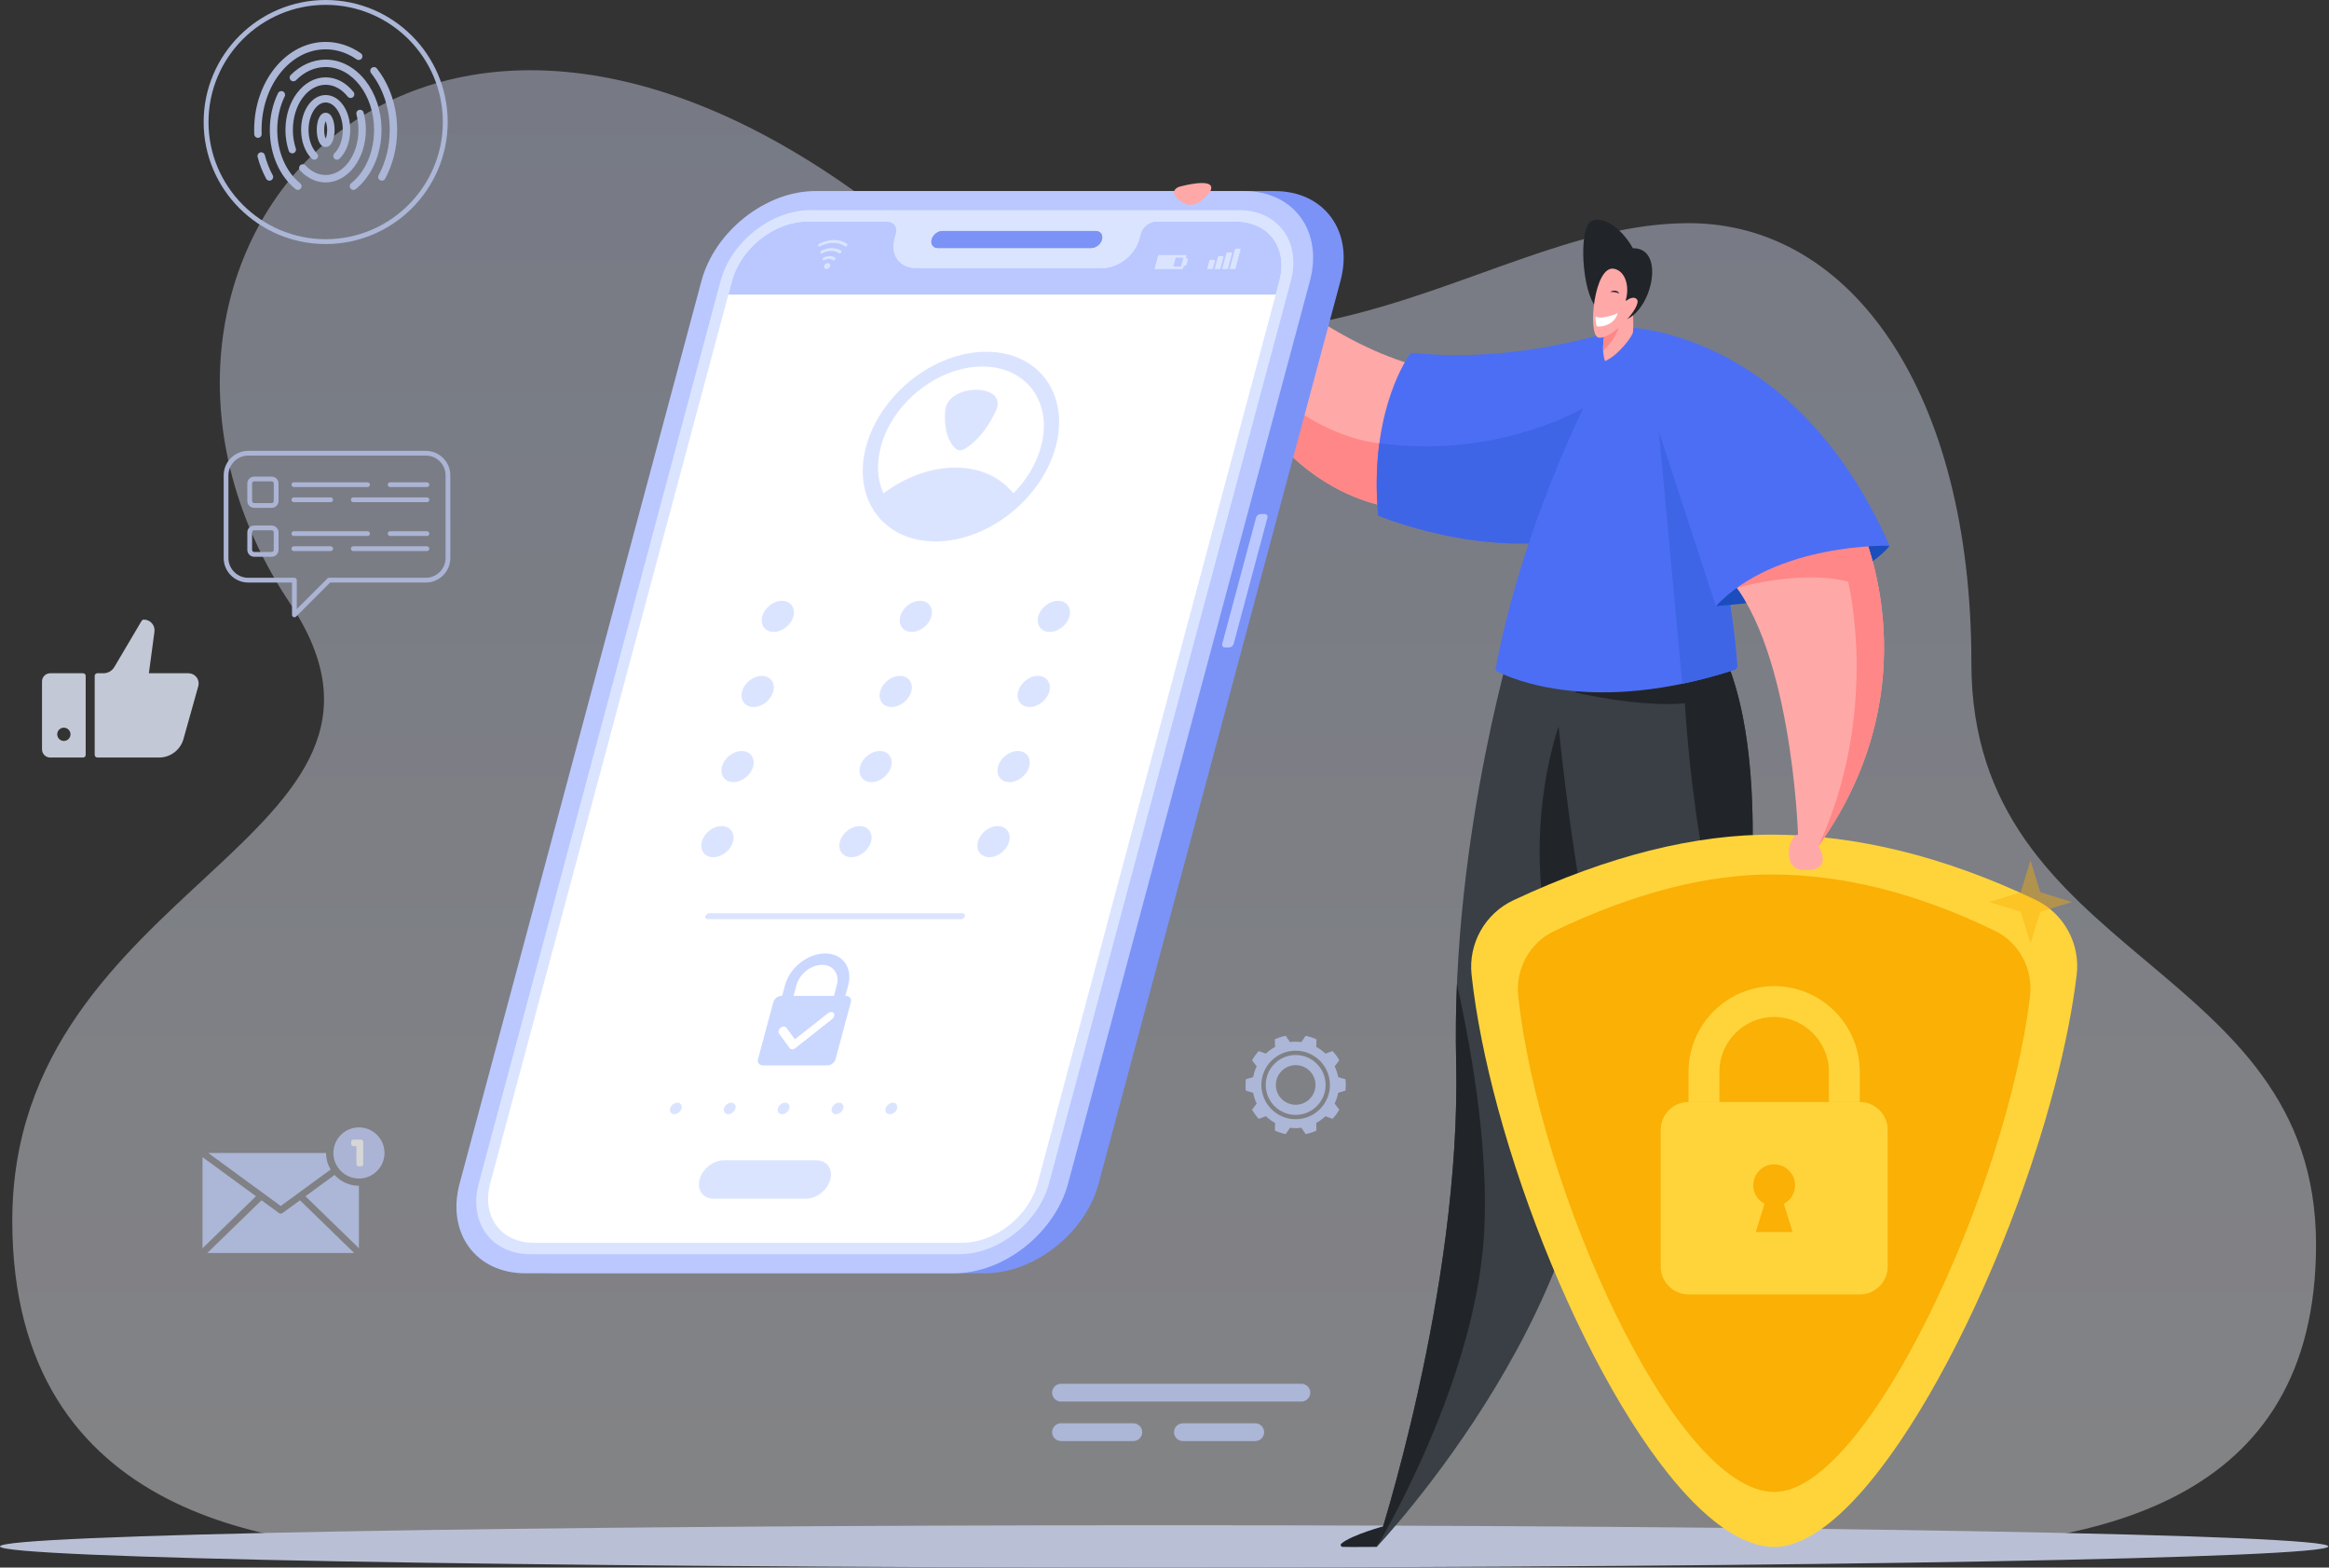 <svg width="315" height="212" viewBox="0 0 315 212" fill="none" xmlns="http://www.w3.org/2000/svg">
<rect x="0" y="0" width="315" height="212" fill="#333333" stroke="none"/>
<g opacity="0.8">
<path opacity="0.5" d="M254.193 209.547C283.326 209.547 313.246 203.502 313.246 168.313C313.246 129.809 266.633 130.055 266.633 89.688C266.633 53.046 250.417 30.18 228.405 30.18C197.977 30.18 169.453 65.508 117.08 26.962C53.784 -19.623 9.427 36.848 39.207 81.564C60.413 113.398 1.662 119.376 1.662 165.08C1.662 205.998 38.742 209.547 57.517 209.547C76.293 209.547 254.193 209.547 254.193 209.547Z" fill="url(#paint0_linear_30441_6807)"/>
<path d="M314.908 209.139C314.908 210.721 244.413 212 157.454 212C70.495 212 0 210.718 0 209.139C0 207.557 70.495 206.275 157.454 206.275C244.413 206.275 314.908 207.559 314.908 209.139Z" fill="#DBE4FF"/>
<path fill-rule="evenodd" clip-rule="evenodd" d="M45.092 155.928C45.092 154.015 46.639 152.472 48.55 152.472C50.456 152.472 52.003 154.013 52.003 155.928C52.003 157.83 50.456 159.384 48.55 159.384C46.637 159.382 45.092 157.83 45.092 155.928Z" fill="#C9D5FD"/>
<path fill-rule="evenodd" clip-rule="evenodd" d="M48.547 160.365V168.815L41.314 161.781L45.252 158.9C45.301 158.956 45.355 159.01 45.409 159.064C46.215 159.868 47.324 160.365 48.547 160.365ZM47.895 169.451L40.57 162.327L38.245 164.028C38.089 164.147 37.867 164.154 37.7 164.033L35.37 162.327L28.046 169.451H47.895ZM27.393 168.815V156.49L34.625 161.781L27.393 168.815ZM28.163 155.928L37.968 163.103L44.716 158.169C44.329 157.51 44.106 156.745 44.106 155.93H28.163V155.928Z" fill="#CAD7FF"/>
<path fill-rule="evenodd" clip-rule="evenodd" d="M48.826 154.428V157.428H48.517V154.705H47.808V154.428H48.826Z" fill="white"/>
<path d="M48.826 157.733H48.515C48.346 157.733 48.21 157.597 48.21 157.428V155.01H47.806C47.64 155.01 47.501 154.873 47.501 154.705V154.428C47.501 154.26 47.638 154.123 47.806 154.123H48.824C48.993 154.123 49.129 154.26 49.129 154.428V157.428C49.131 157.597 48.995 157.733 48.826 157.733Z" fill="white"/>
<path d="M44.047 19.881C43.215 19.881 42.841 18.718 42.841 17.564C42.841 16.412 43.213 15.25 44.047 15.25C44.879 15.25 45.253 16.412 45.253 17.564C45.251 18.718 44.879 19.881 44.047 19.881ZM44.047 16.395C43.95 16.616 43.846 17.022 43.846 17.567C43.846 18.109 43.95 18.517 44.047 18.738C44.144 18.517 44.248 18.111 44.248 17.567C44.246 17.022 44.142 16.616 44.047 16.395Z" fill="#CAD7FF"/>
<path d="M44.047 24.673C42.785 24.673 41.557 24.1 40.589 23.058C40.401 22.855 40.412 22.537 40.615 22.347C40.818 22.159 41.136 22.17 41.326 22.373C42.113 23.22 43.055 23.666 44.047 23.666C46.491 23.666 48.48 20.927 48.48 17.562C48.48 16.847 48.389 16.144 48.212 15.477C48.14 15.209 48.3 14.934 48.568 14.863C48.836 14.791 49.111 14.951 49.182 15.219C49.383 15.972 49.485 16.76 49.485 17.562C49.485 21.485 47.045 24.673 44.047 24.673ZM39.53 20.739C39.32 20.739 39.124 20.605 39.052 20.395C38.756 19.501 38.607 18.55 38.607 17.567C38.607 13.648 41.047 10.46 44.045 10.46C45.463 10.46 46.8 11.163 47.816 12.44C47.989 12.656 47.952 12.974 47.736 13.147C47.52 13.32 47.202 13.283 47.029 13.067C46.208 12.034 45.147 11.465 44.045 11.465C41.6 11.465 39.612 14.204 39.612 17.569C39.612 18.444 39.744 19.289 40.008 20.082C40.094 20.346 39.952 20.629 39.688 20.718C39.636 20.73 39.584 20.739 39.53 20.739Z" fill="#CAD7FF"/>
<path d="M51.65 24.435C51.568 24.435 51.488 24.415 51.41 24.374C51.166 24.242 51.075 23.938 51.209 23.694C52.19 21.882 52.711 19.764 52.711 17.567C52.711 14.67 51.814 11.943 50.187 9.888C50.014 9.669 50.051 9.354 50.269 9.181C50.487 9.008 50.803 9.045 50.974 9.263C52.741 11.498 53.714 14.446 53.714 17.567C53.714 19.931 53.152 22.215 52.091 24.171C52.002 24.34 51.829 24.435 51.65 24.435ZM36.441 24.435C36.264 24.435 36.091 24.34 36.001 24.171C35.506 23.257 35.114 22.265 34.842 21.223C34.773 20.955 34.933 20.681 35.201 20.61C35.469 20.538 35.743 20.7 35.815 20.968C36.068 21.934 36.426 22.851 36.885 23.694C37.016 23.938 36.925 24.242 36.684 24.374C36.603 24.415 36.521 24.435 36.441 24.435ZM34.89 18.647C34.622 18.647 34.399 18.435 34.388 18.165C34.38 17.964 34.375 17.763 34.375 17.567C34.375 11.005 38.713 5.667 44.045 5.667C45.713 5.667 47.36 6.198 48.804 7.203C49.031 7.361 49.087 7.675 48.929 7.901C48.771 8.128 48.458 8.185 48.229 8.027C46.954 7.139 45.508 6.67 44.042 6.67C39.264 6.67 35.378 11.556 35.378 17.564C35.378 17.748 35.382 17.936 35.389 18.124C35.4 18.401 35.184 18.636 34.907 18.645C34.903 18.647 34.896 18.647 34.89 18.647Z" fill="#CAD7FF"/>
<path d="M45.581 21.599C45.449 21.599 45.32 21.547 45.22 21.446C45.026 21.247 45.032 20.929 45.231 20.735C45.94 20.048 46.364 18.861 46.364 17.564C46.364 15.554 45.303 13.858 44.047 13.858C42.791 13.858 41.73 15.556 41.73 17.564C41.73 18.861 42.154 20.048 42.862 20.735C43.061 20.927 43.066 21.245 42.873 21.446C42.681 21.645 42.361 21.649 42.162 21.457C41.263 20.584 40.725 19.127 40.725 17.564C40.725 14.923 42.184 12.853 44.047 12.853C45.91 12.853 47.369 14.923 47.369 17.564C47.369 19.129 46.83 20.584 45.931 21.457C45.832 21.554 45.707 21.599 45.581 21.599Z" fill="#CAD7FF"/>
<path d="M47.805 25.684C47.658 25.684 47.513 25.621 47.414 25.496C47.239 25.28 47.273 24.964 47.49 24.789C49.433 23.222 50.593 20.521 50.593 17.564C50.593 12.879 47.656 9.066 44.045 9.066C42.579 9.066 41.194 9.682 40.038 10.849C39.841 11.046 39.523 11.048 39.327 10.851C39.13 10.657 39.128 10.337 39.325 10.14C40.656 8.801 42.331 8.061 44.045 8.061C48.209 8.061 51.598 12.325 51.598 17.564C51.598 20.821 50.297 23.815 48.121 25.572C48.028 25.647 47.918 25.684 47.805 25.684ZM40.286 25.684C40.176 25.684 40.064 25.647 39.971 25.574C37.792 23.817 36.493 20.823 36.493 17.567C36.493 15.807 36.878 14.089 37.604 12.598C37.725 12.349 38.026 12.245 38.276 12.367C38.525 12.488 38.629 12.79 38.508 13.039C37.846 14.394 37.498 15.959 37.498 17.567C37.498 20.523 38.659 23.225 40.602 24.791C40.818 24.966 40.852 25.282 40.678 25.498C40.578 25.619 40.433 25.684 40.286 25.684Z" fill="#CAD7FF"/>
<path d="M44.047 33.006C34.948 33.006 27.544 25.602 27.544 16.503C27.544 7.404 34.946 0 44.047 0C53.146 0 60.55 7.402 60.55 16.503C60.548 25.602 53.146 33.006 44.047 33.006ZM44.047 0.657C35.309 0.657 28.201 7.765 28.201 16.503C28.201 25.241 35.309 32.349 44.047 32.349C52.785 32.349 59.893 25.241 59.893 16.503C59.893 7.765 52.785 0.657 44.047 0.657Z" fill="#CAD7FF"/>
<path fill-rule="evenodd" clip-rule="evenodd" d="M143.501 187.142H176.017C176.68 187.142 177.221 187.684 177.221 188.345C177.221 189.009 176.678 189.549 176.017 189.549H143.501C142.838 189.549 142.298 189.007 142.298 188.345C142.298 187.684 142.84 187.142 143.501 187.142ZM159.985 192.486H169.771C170.434 192.486 170.975 193.029 170.975 193.69C170.975 194.354 170.432 194.894 169.771 194.894H159.985C159.324 194.894 158.781 194.352 158.781 193.69C158.781 193.029 159.324 192.486 159.985 192.486ZM143.501 192.486H153.285C153.949 192.486 154.489 193.029 154.489 193.69C154.489 194.354 153.949 194.894 153.285 194.894H143.501C142.84 194.894 142.298 194.352 142.298 193.69C142.298 193.029 142.84 192.486 143.501 192.486Z" fill="#CAD7FF"/>
<path d="M175.239 142.677C173.005 142.677 171.187 144.495 171.187 146.729C171.187 148.964 173.005 150.782 175.239 150.782C177.474 150.782 179.292 148.964 179.292 146.729C179.292 144.495 177.474 142.677 175.239 142.677ZM177.917 146.818C177.872 148.221 176.731 149.362 175.328 149.407C173.781 149.457 172.514 148.19 172.564 146.643C172.609 145.24 173.75 144.099 175.153 144.054C176.7 144.004 177.967 145.268 177.917 146.818Z" fill="#CAD7FF"/>
<path d="M181.978 147.501C182.006 147.248 182.021 146.991 182.021 146.729C182.021 146.468 182.006 146.211 181.978 145.958L180.99 145.668C180.898 145.154 180.735 144.663 180.517 144.207L181.144 143.392C180.889 142.943 180.584 142.524 180.236 142.145L179.27 142.489C178.898 142.135 178.479 141.83 178.025 141.584L178.053 140.557C177.591 140.345 177.1 140.183 176.588 140.081L176.009 140.929C175.756 140.896 175.499 140.879 175.239 140.879C174.978 140.879 174.721 140.896 174.47 140.929L173.891 140.081C173.379 140.185 172.888 140.345 172.426 140.557L172.454 141.584C172 141.83 171.581 142.135 171.209 142.489L170.243 142.145C169.895 142.524 169.59 142.943 169.335 143.392L169.962 144.207C169.743 144.665 169.581 145.156 169.488 145.668L168.501 145.958C168.473 146.211 168.458 146.468 168.458 146.729C168.458 146.991 168.473 147.248 168.501 147.501L169.491 147.793C169.586 148.305 169.746 148.793 169.964 149.249L169.335 150.069C169.59 150.518 169.895 150.937 170.243 151.316L171.217 150.968C171.587 151.318 172.002 151.62 172.454 151.867L172.426 152.902C172.888 153.114 173.379 153.274 173.891 153.377L174.477 152.521C174.727 152.554 174.982 152.571 175.239 152.571C175.499 152.571 175.754 152.554 176.002 152.521L176.588 153.377C177.1 153.274 177.591 153.114 178.053 152.902L178.025 151.867C178.477 151.622 178.892 151.318 179.262 150.968L180.236 151.316C180.584 150.937 180.889 150.518 181.144 150.069L180.513 149.249C180.731 148.793 180.893 148.305 180.986 147.793L181.978 147.501ZM175.239 151.363C172.685 151.363 170.606 149.284 170.606 146.729C170.606 144.175 172.685 142.096 175.239 142.096C177.794 142.096 179.873 144.175 179.873 146.729C179.873 149.284 177.794 151.363 175.239 151.363Z" fill="#CAD7FF"/>
<path d="M11.234 91.051H6.788C6.179 91.051 5.682 91.548 5.682 92.158V101.343C5.682 101.953 6.179 102.45 6.788 102.45H11.234C11.43 102.45 11.59 102.29 11.59 102.093V91.41C11.59 91.211 11.43 91.051 11.234 91.051ZM8.636 100.206C8.141 100.206 7.739 99.802 7.739 99.309C7.739 98.817 8.141 98.412 8.636 98.412C9.131 98.412 9.535 98.817 9.535 99.309C9.535 99.802 9.131 100.206 8.636 100.206ZM26.585 91.596C26.323 91.25 25.924 91.051 25.491 91.051H20.136L20.89 85.432C20.944 85.017 20.819 84.598 20.544 84.287C20.272 83.975 19.874 83.796 19.457 83.796C19.332 83.796 19.215 83.863 19.15 83.971L15.474 90.191C15.146 90.744 14.612 91.051 13.968 91.051H13.166C12.969 91.051 12.809 91.211 12.809 91.408V102.091C12.809 102.288 12.969 102.447 13.166 102.447H21.523C23.049 102.447 24.402 101.421 24.813 99.949L26.818 92.802C26.935 92.383 26.851 91.944 26.585 91.596Z" fill="#E7EDFF"/>
<path d="M39.695 83.454C39.574 83.405 39.496 83.286 39.496 83.156V78.784H33.575C31.744 78.784 30.253 77.297 30.253 75.469V64.287C30.253 62.458 31.744 60.971 33.575 60.971H57.588C59.419 60.971 60.908 62.458 60.908 64.287V75.469C60.908 77.297 59.419 78.784 57.588 78.784H44.647L40.045 83.385C39.983 83.448 39.901 83.48 39.818 83.48C39.777 83.478 39.736 83.47 39.695 83.454ZM33.572 61.615C32.096 61.615 30.895 62.813 30.895 64.287V75.469C30.895 76.941 32.096 78.14 33.572 78.14H39.818C39.996 78.14 40.14 78.285 40.14 78.462V82.378L44.286 78.233C44.346 78.172 44.428 78.138 44.515 78.138H57.588C59.064 78.138 60.264 76.941 60.264 75.466V64.284C60.264 62.81 59.064 61.613 57.588 61.613H33.572V61.615Z" fill="#C9D5FD"/>
<path d="M36.745 68.683H34.377C33.864 68.683 33.449 68.265 33.449 67.755V65.387C33.449 64.874 33.864 64.457 34.377 64.457H36.745C37.258 64.457 37.672 64.874 37.672 65.387V67.755C37.672 68.265 37.258 68.683 36.745 68.683ZM34.377 65.101C34.219 65.101 34.096 65.227 34.096 65.384V67.753C34.096 67.907 34.225 68.036 34.377 68.036H36.745C36.899 68.036 37.026 67.907 37.026 67.753V65.384C37.026 65.227 36.903 65.101 36.745 65.101H34.377Z" fill="#C9D5FD"/>
<path d="M57.748 67.911H47.776C47.599 67.911 47.454 67.766 47.454 67.589C47.454 67.412 47.599 67.267 47.776 67.267H57.748C57.925 67.267 58.07 67.412 58.07 67.589C58.07 67.766 57.925 67.911 57.748 67.911ZM44.727 67.911H39.743C39.566 67.911 39.421 67.766 39.421 67.589C39.421 67.412 39.566 67.267 39.743 67.267H44.727C44.904 67.267 45.049 67.412 45.049 67.589C45.051 67.766 44.906 67.911 44.727 67.911ZM57.748 65.871H52.764C52.587 65.871 52.442 65.726 52.442 65.549C52.442 65.371 52.587 65.227 52.764 65.227H57.748C57.925 65.227 58.07 65.371 58.07 65.549C58.07 65.726 57.925 65.871 57.748 65.871ZM49.715 65.871H39.745C39.568 65.871 39.423 65.726 39.423 65.549C39.423 65.371 39.568 65.227 39.745 65.227H49.715C49.892 65.227 50.037 65.371 50.037 65.549C50.037 65.726 49.892 65.871 49.715 65.871Z" fill="#C9D5FD"/>
<path d="M36.745 75.298H34.376C33.864 75.298 33.449 74.881 33.449 74.369V72C33.449 71.488 33.864 71.073 34.376 71.073H36.745C37.257 71.073 37.672 71.49 37.672 72V74.369C37.672 74.881 37.257 75.298 36.745 75.298ZM34.376 71.717C34.218 71.717 34.095 71.842 34.095 72V74.369C34.095 74.522 34.225 74.652 34.376 74.652H36.745C36.898 74.652 37.026 74.522 37.026 74.369V72C37.026 71.84 36.903 71.717 36.745 71.717H34.376Z" fill="#C9D5FD"/>
<path d="M57.748 74.526H47.776C47.599 74.526 47.454 74.382 47.454 74.204C47.454 74.025 47.599 73.882 47.776 73.882H57.748C57.925 73.882 58.07 74.027 58.07 74.204C58.07 74.384 57.925 74.526 57.748 74.526ZM44.726 74.526H39.743C39.565 74.526 39.421 74.382 39.421 74.204C39.421 74.025 39.565 73.882 39.743 73.882H44.726C44.904 73.882 45.048 74.027 45.048 74.204C45.051 74.384 44.906 74.526 44.726 74.526ZM57.748 72.486H52.764C52.587 72.486 52.442 72.341 52.442 72.164C52.442 71.985 52.587 71.842 52.764 71.842H57.748C57.925 71.842 58.07 71.987 58.07 72.164C58.07 72.344 57.925 72.486 57.748 72.486ZM49.715 72.486H39.745C39.568 72.486 39.423 72.341 39.423 72.164C39.423 71.985 39.568 71.842 39.745 71.842H49.715C49.892 71.842 50.036 71.987 50.036 72.164C50.036 72.344 49.892 72.486 49.715 72.486Z" fill="#C9D5FD"/>
</g>
<path d="M187.409 206.333L186.204 209.201C186.204 209.201 182.488 209.237 181.579 209.201C181.347 209.191 181.252 208.905 181.427 208.754C182.845 207.546 187.409 206.333 187.409 206.333Z" fill="#212529"/>
<path d="M194.229 50.008C194.229 50.008 179.69 48.571 162.438 29.558H159.244C159.244 29.558 164.55 64.677 188.638 68.743L194.229 50.008Z" fill="#FFA8A8"/>
<path d="M188.637 68.743C170.275 65.644 162.828 44.503 160.325 34.626C169.355 58.94 186.561 59.952 186.561 59.952L189.902 64.5L188.637 68.743Z" fill="#FF8787"/>
<path d="M219.789 44.257C219.789 44.257 205.895 49.296 191.156 47.726C190.953 47.703 190.752 47.795 190.637 47.965C189.642 49.429 185.228 56.742 186.399 69.737C186.399 69.737 200.777 75.729 213.596 72.612C226.419 69.498 219.789 44.257 219.789 44.257Z" fill="#4C6EF4"/>
<path fill-rule="evenodd" clip-rule="evenodd" d="M214.128 55.172L214.871 72.204C214.468 72.366 214.046 72.504 213.599 72.612C200.779 75.729 186.402 69.737 186.402 69.737C186.066 66.006 186.191 62.742 186.564 59.952C202.745 62.105 214.128 55.172 214.128 55.172Z" fill="#3E65E5"/>
<path d="M205.332 83.875C205.332 83.875 196.225 112.632 196.945 143.544C197.664 174.457 186.204 209.203 186.204 209.203C186.204 209.203 219.231 174.457 215.395 140.908L224.021 88.909L205.332 83.875Z" fill="#393F44"/>
<path d="M215.395 140.908C202.647 120.78 210.798 98.26 210.798 98.26L219.812 114.294L215.395 140.908Z" fill="#212529"/>
<path d="M209.886 87.709C209.886 87.709 212.275 126.528 221.503 152.171C230.733 177.81 238.401 198.18 240.079 209.203C240.079 209.203 252.3 157.204 234.808 138.513C234.808 138.513 241.037 104.486 232.771 87.712H209.886V87.709Z" fill="#393F44"/>
<path d="M225.021 87.709H232.768C239.056 100.467 236.957 123.208 235.592 133.363C229.33 121.846 227.881 95.117 227.881 95.117C221.675 95.695 212.998 93.637 212.998 93.637L225.021 87.709Z" fill="#212529"/>
<path d="M199.032 131.84C199.638 137.406 200.882 143.562 202.601 149.904C210.171 177.79 227.017 209.203 239.994 209.203C252.57 209.203 270.519 175.318 277.955 146.692C279.304 141.496 280.309 136.478 280.872 131.86C281.388 127.613 279.129 123.501 275.262 121.667C262.758 115.733 251.041 112.963 239.994 112.878C229.333 112.804 217.589 115.705 204.71 121.741C200.856 123.545 198.569 127.605 199.032 131.84Z" fill="#FFD43B"/>
<path d="M239.992 201.775C252.557 201.775 271.467 160.766 274.563 134.723C275 131.038 273.091 127.477 269.82 125.886C259.243 120.742 249.335 118.342 239.992 118.267C230.972 118.203 221.041 120.721 210.148 125.95C206.885 127.518 204.952 131.035 205.343 134.707C208.118 160.748 226.519 201.775 239.992 201.775Z" fill="#FAB005"/>
<path fill-rule="evenodd" clip-rule="evenodd" d="M251.539 149.03C253.613 149.03 255.309 150.726 255.309 152.8V171.291C255.309 173.365 253.613 175.061 251.539 175.061H228.382C226.308 175.061 224.612 173.365 224.612 171.291V152.8C224.612 150.726 226.308 149.03 228.382 149.03H251.539ZM237.131 160.296C237.131 161.385 237.748 162.331 238.653 162.804L237.468 166.625H239.96H242.45L241.266 162.804C242.17 162.331 242.787 161.385 242.787 160.296C242.787 158.733 241.52 157.469 239.96 157.469C238.401 157.469 237.131 158.733 237.131 160.296Z" fill="#FFD43B"/>
<path fill-rule="evenodd" clip-rule="evenodd" d="M232.552 149.03V144.94C232.552 142.904 233.387 141.054 234.729 139.71C236.073 138.367 237.923 137.534 239.958 137.534C241.993 137.534 243.843 138.369 245.187 139.71C246.531 141.054 247.364 142.904 247.364 144.94V149.03H251.537V144.94C251.537 141.753 250.234 138.857 248.137 136.761C246.04 134.664 243.144 133.361 239.958 133.361C236.772 133.361 233.876 134.664 231.779 136.761C229.682 138.857 228.379 141.753 228.379 144.94V149.03H232.552Z" fill="#FFD43B"/>
<path d="M219.789 44.257C219.789 44.257 206.982 65.708 202.298 90.33C202.259 90.53 202.357 90.733 202.539 90.828C204.477 91.82 215.601 96.759 234.624 90.577C234.839 90.507 234.983 90.299 234.968 90.073C234.762 86.745 232.856 62.519 219.789 44.257Z" fill="#4C6EF4"/>
<path d="M224.35 58.233L232.092 81.958L232.66 74.725C234.415 82.536 234.873 88.536 234.968 90.073C234.981 90.299 234.839 90.507 234.623 90.577C232.123 91.391 229.759 92.01 227.534 92.473L224.35 58.233Z" fill="#3E65E5"/>
<path d="M255.573 73.81C255.573 73.81 250.701 80.758 232.09 81.958C232.09 81.958 239.079 70.816 255.573 73.81Z" fill="#1B4DBC"/>
<path d="M251.102 69.855C251.102 69.855 262.244 91.543 245.95 114.428C245.95 114.428 248.194 117.948 243.833 117.663C240.857 117.468 241.988 112.876 243.185 112.876C243.185 112.876 242.355 85.913 232.771 77.048L251.102 69.855Z" fill="#FFA8A8"/>
<path d="M248.217 70.986L251.48 70.677C253.289 74.83 260.382 94.156 245.948 114.428C254.353 96.184 249.962 78.664 249.962 78.664C243.432 76.986 234.906 79.504 234.906 79.504L234.901 79.499C234.467 78.893 234.01 78.33 233.529 77.811L232.874 77.007L248.217 70.986Z" fill="#FF8787"/>
<path d="M219.789 44.257C219.789 44.257 242.474 44.257 255.573 73.81C255.573 73.81 240.238 73.332 232.09 81.958L219.789 44.257Z" fill="#4C6EF4"/>
<path d="M218.368 40.718C218.368 40.718 216.052 46.001 217.085 48.838C218.902 48.042 220.814 45.459 220.865 44.912C220.963 43.864 220.87 42.494 220.87 42.494L218.368 40.718Z" fill="#FFA8A8"/>
<path d="M219.167 42.751C218.535 42.887 217.946 43.067 217.468 43.257C217.096 44.534 216.767 46.089 216.834 47.443C218.337 45.976 219.118 44.629 219.167 42.751Z" fill="#FF8787"/>
<path d="M215.899 41.566C213.959 39.495 213.468 30.959 215.177 29.954C216.61 29.111 219.154 30.586 220.853 33.57C225.334 33.5 223.425 42.083 219.743 43.278C219.113 43.075 215.899 41.566 215.899 41.566Z" fill="#212529"/>
<path d="M219.964 40.657C219.917 40.69 219.863 40.646 219.881 40.592C220.418 38.837 219.894 36.669 218.304 36.35C215.613 35.813 214.716 45.125 216.127 45.624C217.749 46.197 222.184 41.438 221.392 40.484C220.986 40.001 220.267 40.436 219.964 40.657Z" fill="#FFA8A8"/>
<path d="M218.997 39.729C218.918 39.315 218.201 39.141 217.779 39.511C218.221 39.423 218.812 39.567 218.997 39.729Z" fill="#212529"/>
<path d="M215.836 42.789C215.741 43.162 215.896 43.894 215.95 44.123C216.402 44.288 218.404 44.005 218.797 42.324C218.298 42.666 216.206 43.219 215.836 42.789Z" fill="white"/>
<path d="M196.945 143.542C196.862 140.014 196.909 136.511 197.055 133.078C199.239 142.917 201.709 157.469 200.537 169.181C198.569 188.824 186.204 209.201 186.204 209.201C186.204 209.201 197.664 174.454 196.945 143.542Z" fill="#212529"/>
<path opacity="0.43" fill-rule="evenodd" clip-rule="evenodd" d="M273.304 120.667L269.023 121.99L273.304 123.311L274.628 127.592L275.948 123.311L280.229 121.99L275.948 120.667L274.628 116.386L273.304 120.667Z" fill="#FAB005"/>
<path fill-rule="evenodd" clip-rule="evenodd" d="M133.193 172.201H75.189C68.48 172.201 64.499 166.764 66.298 160.054L99.007 37.987C100.806 31.28 107.7 25.84 114.407 25.84H172.411C179.118 25.84 183.1 31.278 181.302 37.987L148.593 160.057C146.797 166.764 139.903 172.201 133.193 172.201Z" fill="#7B93F6"/>
<path fill-rule="evenodd" clip-rule="evenodd" d="M129.061 172.201H71.057C64.35 172.201 60.37 166.764 62.166 160.054L94.875 37.984C96.671 31.277 103.568 25.838 110.275 25.838H168.279C174.988 25.838 178.966 31.275 177.17 37.984L144.461 160.057C142.665 166.764 135.771 172.201 129.061 172.201Z" fill="#BAC8FF"/>
<path fill-rule="evenodd" clip-rule="evenodd" d="M167.588 28.423C172.861 28.423 176.001 32.714 174.59 37.987L141.879 160.057C140.466 165.33 135.026 169.621 129.753 169.621H71.751C66.478 169.621 63.338 165.33 64.751 160.057L97.46 37.987C98.874 32.714 104.313 28.423 109.586 28.423H167.588Z" fill="#DBE4FF"/>
<path fill-rule="evenodd" clip-rule="evenodd" d="M109.167 29.972H120.001C120.893 29.972 121.425 30.697 121.186 31.591L120.988 32.323C120.407 34.49 121.692 36.245 123.858 36.245H149.12C151.286 36.245 153.511 34.49 154.092 32.323L154.29 31.591C154.529 30.697 155.446 29.972 156.341 29.972H167.174C171.602 29.972 174.228 33.559 173.041 37.987L140.332 160.057C139.147 164.482 134.596 168.072 130.172 168.072H72.165C67.737 168.072 65.111 164.482 66.298 160.057L99.007 37.987C100.192 33.559 104.743 29.972 109.167 29.972Z" fill="white"/>
<path fill-rule="evenodd" clip-rule="evenodd" d="M127.466 31.242H148.2C148.835 31.242 149.213 31.758 149.043 32.393C148.874 33.028 148.218 33.544 147.584 33.544H126.852C126.215 33.544 125.837 33.028 126.009 32.393C126.176 31.756 126.829 31.242 127.466 31.242Z" fill="#7B93F6"/>
<path fill-rule="evenodd" clip-rule="evenodd" d="M127.466 31.242H148.2C148.835 31.242 149.213 31.758 149.043 32.393C148.874 33.028 148.218 33.544 147.584 33.544H126.852C126.215 33.544 125.837 33.028 126.009 32.393C126.176 31.756 126.829 31.242 127.466 31.242Z" fill="#7B93F6"/>
<path fill-rule="evenodd" clip-rule="evenodd" d="M99.007 37.987C100.195 33.559 104.743 29.972 109.17 29.972H120.001C120.893 29.972 121.425 30.697 121.186 31.591L120.988 32.323C120.407 34.49 121.692 36.245 123.858 36.245H149.12C151.286 36.245 153.512 34.49 154.092 32.323L154.29 31.591C154.529 30.697 155.447 29.972 156.341 29.972H167.174C171.602 29.972 174.228 33.559 173.041 37.987L172.542 39.845H98.509L99.007 37.987Z" fill="#BAC8FF"/>
<path fill-rule="evenodd" clip-rule="evenodd" d="M160.609 34.944H160.38L160.472 34.598C160.488 34.544 160.457 34.5 160.4 34.5H156.754C156.7 34.5 156.644 34.544 156.628 34.598L156.176 36.288C156.161 36.342 156.194 36.386 156.248 36.386H159.894C159.948 36.386 160.005 36.342 160.018 36.288L160.11 35.941H160.339C160.393 35.941 160.449 35.898 160.462 35.844L160.675 35.042C160.696 34.988 160.663 34.944 160.609 34.944ZM159.702 36.047H158.692L159.015 34.839H160.025C160.048 34.839 160.066 34.86 160.059 34.883L159.758 36.001C159.75 36.026 159.727 36.047 159.702 36.047Z" fill="#DBE4FF"/>
<path fill-rule="evenodd" clip-rule="evenodd" d="M164.255 35.14H163.697C163.64 35.14 163.584 35.184 163.568 35.24L163.263 36.383H164.021L164.329 35.24C164.342 35.186 164.309 35.14 164.255 35.14Z" fill="#DBE4FF"/>
<path fill-rule="evenodd" clip-rule="evenodd" d="M165.408 34.639H164.851C164.794 34.639 164.738 34.685 164.722 34.739L164.28 36.386H165.038L165.48 34.739C165.496 34.682 165.465 34.639 165.408 34.639Z" fill="#DBE4FF"/>
<path fill-rule="evenodd" clip-rule="evenodd" d="M166.562 34.135H166.005C165.948 34.135 165.892 34.181 165.876 34.235L165.301 36.383H166.059L166.634 34.235C166.652 34.181 166.619 34.135 166.562 34.135Z" fill="#DBE4FF"/>
<path fill-rule="evenodd" clip-rule="evenodd" d="M167.718 33.634H167.161C167.107 33.634 167.048 33.68 167.032 33.737L166.323 36.386H167.081L167.79 33.737C167.806 33.68 167.772 33.634 167.718 33.634Z" fill="#DBE4FF"/>
<path fill-rule="evenodd" clip-rule="evenodd" d="M114.556 32.966C114.075 32.634 113.474 32.46 112.814 32.46C112.153 32.46 111.457 32.634 110.799 32.966C110.691 33.02 110.629 33.141 110.658 33.233C110.678 33.295 110.732 33.331 110.802 33.331C110.835 33.331 110.871 33.323 110.907 33.305C111.495 33.007 112.12 32.85 112.711 32.85C113.304 32.85 113.842 33.007 114.271 33.305C114.348 33.359 114.476 33.328 114.556 33.236C114.633 33.141 114.633 33.022 114.556 32.966Z" fill="#DBE4FF"/>
<path fill-rule="evenodd" clip-rule="evenodd" d="M113.757 33.906C113.418 33.67 112.988 33.547 112.523 33.547C112.056 33.547 111.562 33.67 111.095 33.906C110.987 33.96 110.925 34.081 110.953 34.173C110.984 34.266 111.095 34.297 111.203 34.243C111.601 34.042 112.02 33.937 112.421 33.937C112.819 33.937 113.184 34.042 113.474 34.243C113.5 34.261 113.531 34.269 113.564 34.269C113.631 34.269 113.705 34.235 113.757 34.173C113.834 34.081 113.834 33.963 113.757 33.906Z" fill="#DBE4FF"/>
<path fill-rule="evenodd" clip-rule="evenodd" d="M112.957 34.847C112.757 34.708 112.505 34.633 112.23 34.633C111.955 34.633 111.665 34.705 111.39 34.847C111.282 34.901 111.22 35.019 111.249 35.114C111.277 35.206 111.387 35.237 111.495 35.183C111.701 35.081 111.919 35.024 112.125 35.024C112.33 35.024 112.518 35.078 112.67 35.183C112.695 35.201 112.726 35.209 112.759 35.209C112.826 35.209 112.901 35.176 112.955 35.114C113.034 35.019 113.034 34.901 112.957 34.847Z" fill="#DBE4FF"/>
<path fill-rule="evenodd" clip-rule="evenodd" d="M112.276 35.779C112.238 35.651 112.125 35.574 111.978 35.574C111.832 35.574 111.678 35.651 111.57 35.779C111.565 35.785 111.559 35.79 111.557 35.797C111.513 35.854 111.482 35.916 111.464 35.977C111.405 36.196 111.531 36.373 111.744 36.383C111.75 36.383 111.757 36.386 111.762 36.386C111.768 36.386 111.775 36.386 111.78 36.383C111.999 36.376 112.22 36.198 112.279 35.977C112.297 35.916 112.297 35.852 112.284 35.797C112.281 35.792 112.279 35.785 112.276 35.779Z" fill="#DBE4FF"/>
<path fill-rule="evenodd" clip-rule="evenodd" d="M166.236 87.558C166.506 87.558 166.781 87.342 166.853 87.072L171.424 70.007C171.496 69.74 171.337 69.521 171.069 69.521H170.502C170.234 69.521 169.957 69.737 169.885 70.007L165.313 87.072C165.241 87.339 165.401 87.558 165.668 87.558H166.236Z" fill="#BAC8FF"/>
<path fill-rule="evenodd" clip-rule="evenodd" d="M91.615 149.128C91.186 149.128 90.743 149.478 90.628 149.907C90.512 150.336 90.769 150.685 91.198 150.685C91.627 150.685 92.069 150.339 92.185 149.907C92.298 149.478 92.044 149.128 91.615 149.128ZM120.77 149.128C120.34 149.128 119.898 149.478 119.783 149.907C119.667 150.336 119.922 150.685 120.353 150.685C120.782 150.685 121.222 150.339 121.34 149.907C121.453 149.478 121.199 149.128 120.77 149.128ZM113.482 149.128C113.053 149.128 112.611 149.478 112.498 149.907C112.382 150.336 112.637 150.685 113.066 150.685C113.495 150.685 113.937 150.339 114.053 149.907C114.166 149.478 113.909 149.128 113.482 149.128ZM106.192 149.128C105.763 149.128 105.321 149.478 105.205 149.907C105.09 150.336 105.347 150.685 105.773 150.685C106.202 150.685 106.644 150.339 106.76 149.907C106.876 149.478 106.621 149.128 106.192 149.128ZM98.902 149.128C98.473 149.128 98.031 149.478 97.915 149.907C97.8 150.336 98.057 150.685 98.486 150.685C98.915 150.685 99.357 150.339 99.472 149.907C99.588 149.478 99.331 149.128 98.902 149.128Z" fill="#DBE4FF"/>
<path fill-rule="evenodd" clip-rule="evenodd" d="M107.305 83.356C106.994 84.52 105.799 85.461 104.635 85.461C103.471 85.461 102.782 84.518 103.093 83.356C103.404 82.195 104.599 81.252 105.763 81.252C106.924 81.249 107.616 82.192 107.305 83.356Z" fill="#DBE4FF"/>
<path fill-rule="evenodd" clip-rule="evenodd" d="M125.973 83.356C125.662 84.52 124.468 85.461 123.303 85.461C122.139 85.461 121.451 84.518 121.762 83.356C122.073 82.195 123.27 81.252 124.434 81.252C125.596 81.249 126.284 82.192 125.973 83.356Z" fill="#DBE4FF"/>
<path fill-rule="evenodd" clip-rule="evenodd" d="M144.641 83.356C144.33 84.52 143.135 85.461 141.971 85.461C140.81 85.461 140.119 84.518 140.43 83.356C140.741 82.195 141.938 81.252 143.099 81.252C144.263 81.249 144.955 82.192 144.641 83.356Z" fill="#DBE4FF"/>
<path fill-rule="evenodd" clip-rule="evenodd" d="M104.581 93.511C104.27 94.675 103.075 95.618 101.911 95.618C100.747 95.618 100.058 94.675 100.369 93.511C100.68 92.35 101.875 91.407 103.039 91.407C104.203 91.407 104.895 92.35 104.581 93.511Z" fill="#DBE4FF"/>
<path fill-rule="evenodd" clip-rule="evenodd" d="M123.252 93.511C122.941 94.675 121.746 95.618 120.582 95.618C119.418 95.618 118.727 94.675 119.04 93.511C119.351 92.35 120.549 91.407 121.713 91.407C122.874 91.407 123.563 92.35 123.252 93.511Z" fill="#DBE4FF"/>
<path fill-rule="evenodd" clip-rule="evenodd" d="M141.92 93.511C141.609 94.675 140.414 95.618 139.25 95.618C138.086 95.618 137.398 94.675 137.709 93.511C138.02 92.35 139.217 91.407 140.378 91.407C141.542 91.407 142.231 92.35 141.92 93.511Z" fill="#DBE4FF"/>
<path fill-rule="evenodd" clip-rule="evenodd" d="M101.86 103.669C101.549 104.833 100.354 105.774 99.19 105.774C98.026 105.774 97.337 104.831 97.648 103.669C97.959 102.508 99.154 101.565 100.318 101.565C101.482 101.562 102.173 102.505 101.86 103.669Z" fill="#DBE4FF"/>
<path fill-rule="evenodd" clip-rule="evenodd" d="M120.53 103.669C120.219 104.833 119.025 105.774 117.861 105.774C116.697 105.774 116.005 104.831 116.319 103.669C116.63 102.508 117.827 101.565 118.989 101.565C120.153 101.562 120.841 102.505 120.53 103.669Z" fill="#DBE4FF"/>
<path fill-rule="evenodd" clip-rule="evenodd" d="M139.199 103.669C138.888 104.833 137.693 105.774 136.529 105.774C135.368 105.774 134.677 104.831 134.988 103.669C135.299 102.508 136.496 101.565 137.658 101.565C138.822 101.562 139.51 102.505 139.199 103.669Z" fill="#DBE4FF"/>
<path fill-rule="evenodd" clip-rule="evenodd" d="M99.138 113.824C98.828 114.988 97.63 115.929 96.469 115.929C95.305 115.929 94.616 114.988 94.927 113.824C95.238 112.663 96.433 111.72 97.597 111.72C98.761 111.72 99.452 112.663 99.138 113.824Z" fill="#DBE4FF"/>
<path fill-rule="evenodd" clip-rule="evenodd" d="M117.81 113.824C117.499 114.988 116.304 115.929 115.14 115.929C113.976 115.929 113.285 114.988 113.598 113.824C113.909 112.663 115.104 111.72 116.268 111.72C117.429 111.72 118.121 112.663 117.81 113.824Z" fill="#DBE4FF"/>
<path fill-rule="evenodd" clip-rule="evenodd" d="M136.478 113.824C136.167 114.988 134.972 115.929 133.808 115.929C132.647 115.929 131.955 114.988 132.266 113.824C132.577 112.663 133.775 111.72 134.936 111.72C136.1 111.72 136.789 112.663 136.478 113.824Z" fill="#DBE4FF"/>
<path d="M129.982 124.311H95.7C95.477 124.311 95.346 124.131 95.405 123.907C95.464 123.686 95.692 123.504 95.916 123.504H130.195C130.418 123.504 130.549 123.686 130.49 123.907C130.434 124.131 130.205 124.311 129.982 124.311Z" fill="#DBE4FF"/>
<path fill-rule="evenodd" clip-rule="evenodd" d="M115.083 135.509C115.207 135.052 114.893 134.682 114.382 134.682H105.743C105.234 134.682 104.722 135.052 104.599 135.509L102.523 143.257C102.4 143.714 102.713 144.084 103.224 144.084H111.863C112.372 144.084 112.884 143.714 113.007 143.257L115.083 135.509Z" fill="#CAD7FF"/>
<path fill-rule="evenodd" clip-rule="evenodd" d="M112.783 134.725L113.187 133.217C113.387 132.467 113.264 131.783 112.901 131.287C112.539 130.791 111.938 130.486 111.188 130.486C110.437 130.486 109.671 130.794 109.042 131.287C108.412 131.783 107.924 132.467 107.721 133.217L107.318 134.725H105.778L106.182 133.217C106.498 132.043 107.264 130.974 108.245 130.2C109.227 129.427 110.422 128.946 111.599 128.946C112.776 128.946 113.713 129.427 114.279 130.2C114.847 130.974 115.039 132.04 114.726 133.217L114.322 134.725H112.783Z" fill="#CAD7FF"/>
<path fill-rule="evenodd" clip-rule="evenodd" d="M105.36 139.78C105.198 139.562 105.296 139.207 105.573 138.989C105.851 138.77 106.205 138.77 106.364 138.989L107.511 140.553L111.979 137.028C112.257 136.809 112.611 136.809 112.771 137.028C112.93 137.246 112.835 137.601 112.557 137.819L107.585 141.741C107.308 141.959 106.953 141.959 106.794 141.741L105.36 139.78Z" fill="white"/>
<path fill-rule="evenodd" clip-rule="evenodd" d="M109.006 162.115H96.52C95.084 162.115 94.231 160.951 94.616 159.515C95.001 158.076 96.477 156.914 97.913 156.914H110.399C111.835 156.914 112.688 158.078 112.303 159.515C111.92 160.951 110.442 162.115 109.006 162.115Z" fill="#DBE4FF"/>
<path fill-rule="evenodd" clip-rule="evenodd" d="M132.87 49.568C129.879 49.568 126.846 50.779 124.362 52.739C121.877 54.7 119.939 57.408 119.138 60.397C118.505 62.758 118.675 64.945 119.482 66.726C122.357 64.565 125.803 63.239 129.205 63.239C132.607 63.239 135.344 64.565 137.061 66.726C138.821 64.945 140.165 62.758 140.797 60.397C141.599 57.406 141.113 54.697 139.677 52.739C138.243 50.779 135.858 49.568 132.87 49.568ZM127.838 55.514C128.149 51.781 136.405 51.781 134.715 55.514C133.846 57.431 132.479 59.431 130.572 60.659C130.087 60.972 129.542 60.972 129.223 60.659C127.974 59.431 127.679 57.431 127.838 55.514ZM133.404 47.572C140.489 47.572 144.692 53.315 142.793 60.397C140.895 67.481 133.615 73.222 126.53 73.222C119.446 73.222 115.242 67.478 117.141 60.397C119.04 53.312 126.32 47.572 133.404 47.572Z" fill="#DBE4FF"/>
<path d="M163.713 25.832C163.713 25.832 161.822 28.749 159.784 27.289C157.749 25.83 159.473 25.262 159.473 25.262C159.473 25.262 164.651 23.797 163.713 25.832Z" fill="#FFA8A8"/>
<defs>
<linearGradient id="paint0_linear_30441_6807" x1="157.454" y1="209.547" x2="157.454" y2="9.5" gradientUnits="userSpaceOnUse">
<stop stop-color="#FAFBFF"/>
<stop offset="1" stop-color="#DBE4FF"/>
</linearGradient>
</defs>
</svg>
